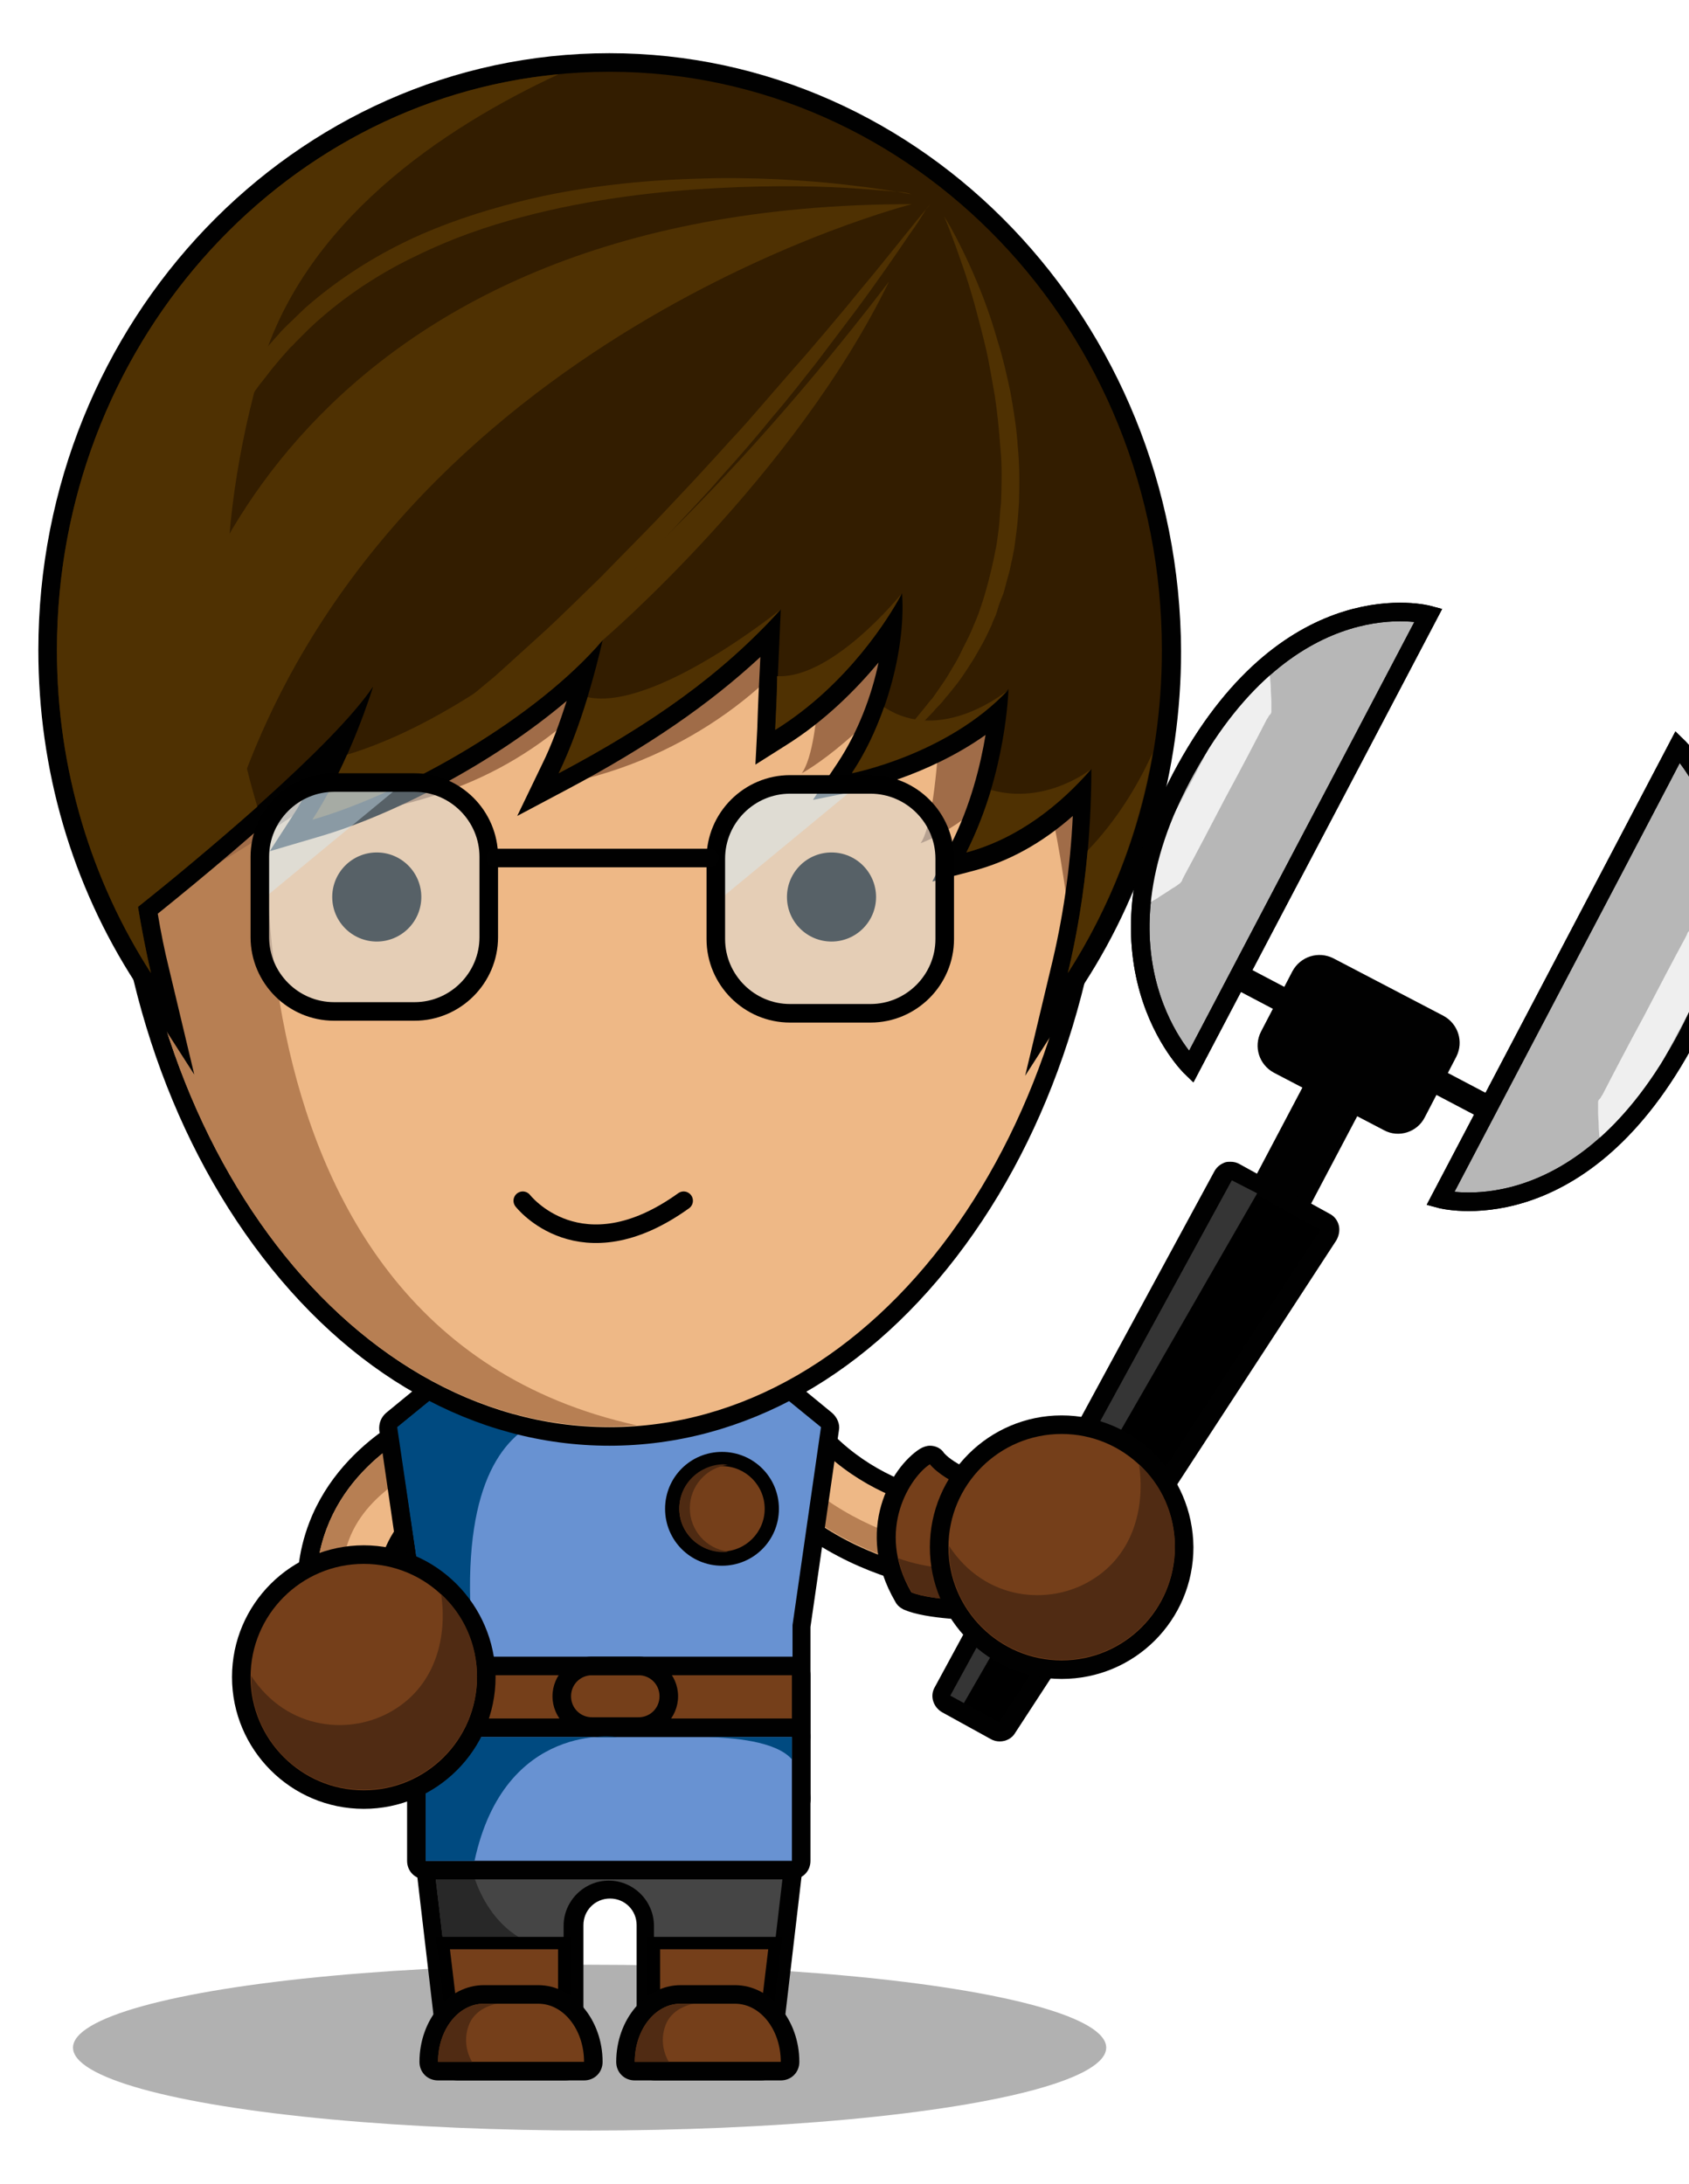 <?xml version="1.0" encoding="utf-8"?>
<!-- Generator: Adobe Illustrator 19.2.1, SVG Export Plug-In . SVG Version: 6.00 Build 0)  -->
<svg version="1.1" id="Layer_1" xmlns="http://www.w3.org/2000/svg" xmlns:xlink="http://www.w3.org/1999/xlink" x="0px" y="0px"
	 viewBox="0 0 273 353" style="enable-background:new 0 0 273 353;" xml:space="preserve">
<style type="text/css">
	.st0{fill:none;stroke:#010101;stroke-width:10;stroke-linecap:round;stroke-miterlimit:10;}
	.st1{fill:#EEB886;}
	.st2{fill:#010101;}
	.st3{fill:#B77F53;}
	.st4{fill:#753F1A;}
	.st5{fill:#502B13;}
	.st6{fill:#6892D2;}
	.st7{opacity:0.6;fill:#7D7D7D;enable-background:new    ;}
	.st8{fill:#454545;}
	.st9{fill:#282828;}
	.st10{fill:#EEB886;stroke:#010101;stroke-width:3;stroke-linecap:round;stroke-miterlimit:10;}
	.st11{fill:#753F1A;stroke:#000000;stroke-width:2;stroke-miterlimit:10;}
	.st12{fill:#004A80;}
	.st13{fill:#A06C48;}
	.st14{fill:#331D00;}
	.st15{fill:#4F3102;}
	.st16{fill:#4E2A12;}
	.st17{fill:#353535;}
	.st18{opacity:0.4;fill:#D7F0FF;}
	.st19{fill:none;stroke:#000000;stroke-width:3;stroke-miterlimit:10;}
	.st20{fill:none;stroke:#010101;stroke-width:3;stroke-linecap:round;stroke-miterlimit:10;}
	.st21{fill:#B7B7B7;stroke:#010101;stroke-width:3;stroke-linecap:round;stroke-miterlimit:10;}
	.st22{fill:none;stroke:#010101;stroke-width:4;stroke-miterlimit:10;}
	.st23{fill:#EFEFEF;}
</style>
<line class="st0" x1="220.6" y1="167.4" x2="203.4" y2="200"/>
<g>
	<g>
		<path class="st1" d="M116.4,230.7l-0.7-1.3l10.9-6l0.7,1.3c9.8,17.8,28.3,19.2,33.7,19.2c0.7,0,1.1,0,1.2,0l1.5-0.1l0.9,12.4
			l-1.5,0.1c-0.2,0-0.9,0.1-2,0.1C154,256.3,129.5,254.5,116.4,230.7z"/>
		<g>
			<path class="st2" d="M126,225.4c10.3,18.6,29.7,19.9,35,19.9c0.7,0,1.2,0,1.3,0l0.7,9.5c-0.2,0-0.8,0.1-1.9,0.1
				c-6.9,0-30.7-1.7-43.4-24.8L126,225.4 M127.2,221.3l-2.6,1.5l-8.3,4.6l-2.6,1.5l1.5,2.6c13.5,24.5,38.7,26.4,46.1,26.4
				c1.1,0,1.9,0,2.1-0.1l3-0.2l-0.2-3l-0.7-9.4l-0.2-3l-3,0.2c0,0-0.4,0-1.1,0c-5.2,0-23-1.3-32.4-18.4L127.2,221.3L127.2,221.3z"/>
		</g>
	</g>
	<g>
		<path class="st3" d="M117.7,230c12.8,23.1,36.6,24.8,43.4,24.8c1,0,1.7,0,1.9-0.1l-0.2-3.4c0,0-0.1,0-0.1,0
			c-6.7,0-29.3-1.6-42.3-22.9L117.7,230z"/>
	</g>
	<g>
		<path class="st4" d="M146.8,258.8c-0.3-0.1-0.5-0.3-0.7-0.6c-6.1-10.5-0.6-20.1,3.5-22.7c0.2-0.2,0.5-0.2,0.8-0.2
			c0.4,0,0.9,0.2,1.1,0.5c1.9,2.2,6.6,4,8.2,4.5c0.6,0.2,1.1,0.8,1.1,1.4v17.1c0,0.8-0.7,1.5-1.5,1.5
			C158.4,260.3,150.3,260.3,146.8,258.8z"/>
		<path class="st2" d="M150.3,236.7c2.6,3.1,8.9,5,8.9,5v17.1c0,0-8.6,0-11.9-1.4C141.4,247.2,147.3,238.6,150.3,236.7 M150.3,233.7
			c-0.5,0-1.1,0.2-1.6,0.5c-4.7,3-10.7,13.2-4,24.7c0.3,0.6,0.8,1,1.4,1.3c3.7,1.6,11.5,1.7,13.1,1.7c1.7,0,3-1.3,3-3v-17.1
			c0-1.3-0.9-2.5-2.1-2.9c-1.4-0.4-5.8-2.1-7.5-4C152.1,234.1,151.2,233.7,150.3,233.7L150.3,233.7z"/>
	</g>
	<path class="st5" d="M147.4,257.4c3.3,1.4,11.9,1.4,11.9,1.4v-1.2l-3.8-3.9c0,0-5.4,0-10.3-1.8
		C145.6,253.7,146.2,255.5,147.4,257.4z"/>
	<g>
		<path class="st1" d="M56.5,278.8l-0.7-1.3c-6.4-11.4-7.9-21.8-4.4-30.9c5.2-13.6,19.6-18.7,20.2-18.9l1.4-0.5l3.7,10.9l0.5,1.4
			l-1.4,0.5c-0.1,0-9.3,3.4-12.2,11.2c-2,5.4-0.8,12.1,3.6,19.9l0.7,1.3L56.5,278.8z"/>
		<g>
			<path class="st2" d="M72,229.1l3.2,9.5c-0.1,0-9.9,3.6-13.1,12.1c-2.2,5.8-1,13,3.7,21.2l-8.7,4.9c-6.2-11-7.6-20.9-4.3-29.7
				C57.7,234.1,71.4,229.3,72,229.1 M73.9,225.3l-2.8,1c-0.6,0.2-15.6,5.5-21.1,19.8c-3.7,9.6-2.1,20.4,4.5,32.2l1.5,2.6l2.6-1.5
				l8.7-4.9l2.6-1.5l-1.5-2.6c-4.2-7.4-5.4-13.7-3.5-18.7c2.7-7,10.9-10.2,11.3-10.3l2.8-0.9l-1-2.9l-3.2-9.5L73.9,225.3L73.9,225.3
				z"/>
		</g>
	</g>
	<g>
		<path class="st3" d="M60.1,270.1c-4.7-8.2-5.9-15.4-3.7-21.2c3.2-8.5,13-12.1,13.1-12.1l-1.9-5.7c-4.6,2.5-11.6,7.5-14.8,16
			c-2.9,7.7-2.1,16.4,2.3,25.8L60.1,270.1z"/>
	</g>
	<g>
		<path class="st6" d="M128,292.2H68.9c-0.8,0-1.5-0.7-1.5-1.5v-28l-4.6-31.8c-0.1-0.5,0.1-1,0.5-1.4l7.4-6.1
			c3.1-4.1,8-6.6,13.2-6.6H113c5.2,0,10,2.4,13.1,6.5l7.5,6.1c0.4,0.3,0.6,0.9,0.5,1.4l-4.6,31.9v27.9
			C129.5,291.5,128.9,292.2,128,292.2L128,292.2z"/>
		<path class="st2" d="M83.9,218.4H113c4.9,0,9.3,2.4,12.1,6.1l7.6,6.2l-4.6,32v28c-13.8,0-48.6,0-59.2,0v-28.1l-4.6-31.9l7.6-6.2
			C74.5,220.8,78.9,218.4,83.9,218.4 M83.9,215.4c-5.5,0-10.8,2.6-14.2,7l-7.3,6c-0.8,0.7-1.2,1.7-1.1,2.8l4.6,31.7v27.9
			c0,1.7,1.3,3,3,3H128c1.7,0,3-1.3,3-3v-27.8l4.6-31.8c0.2-1-0.3-2.1-1.1-2.8l-7.3-6c-3.4-4.4-8.7-7-14.2-7H83.9L83.9,215.4z"/>
	</g>
	<ellipse class="st7" cx="95.3" cy="331" rx="83.5" ry="13.4"/>
	<g>
		<path class="st8" d="M91.2,334.8H73.9c-0.8,0-1.4-0.6-1.5-1.3l-5-42.7c-0.1-0.4,0.1-0.9,0.4-1.2c0.3-0.3,0.7-0.5,1.1-0.5H128
			c0.4,0,0.8,0.2,1.1,0.5c0.3,0.3,0.4,0.7,0.4,1.2l-5,42.7c-0.1,0.8-0.7,1.3-1.5,1.3h-17.3c-0.8,0-1.5-0.7-1.5-1.5v-22.1
			c0-3.2-2.6-5.8-5.8-5.8c-3.2,0-5.8,2.6-5.8,5.8v22.1C92.7,334.2,92,334.8,91.2,334.8L91.2,334.8z"/>
		<g>
			<path class="st2" d="M68.9,290.7H128l-5,42.7h-17.3v-22.1c0-4-3.3-7.3-7.3-7.3s-7.3,3.3-7.3,7.3v22.1H73.9L68.9,290.7
				 M68.9,287.7c-0.9,0-1.7,0.4-2.2,1c-0.6,0.6-0.8,1.5-0.7,2.3l5,42.7c0.2,1.5,1.5,2.6,3,2.6h17.3c1.7,0,3-1.3,3-3v-22.1
				c0-2.4,1.9-4.3,4.3-4.3c2.4,0,4.3,1.9,4.3,4.3v22.1c0,1.7,1.3,3,3,3H123c1.5,0,2.8-1.1,3-2.6l5-42.7c0.1-0.9-0.2-1.7-0.7-2.3
				s-1.4-1-2.2-1H68.9L68.9,287.7z"/>
		</g>
	</g>
	<path class="st9" d="M80.1,290.7H68.9l3.2,27.3c5.8-0.6,11.6,0.6,16.9-3c-9.4-1.4-13.4-11.4-13.4-17.7
		C75.5,294.9,77.6,292.6,80.1,290.7z"/>
	<path class="st10" d="M84.1,198.6c14,6.1,26.3,0,26.3,0"/>
	<g>
		<polygon class="st11" points="105.7,314.1 105.7,333.3 123,333.3 125.3,314.1 		"/>
		<polygon class="st11" points="91.2,314.1 91.2,333.3 73.9,333.3 71.6,314.1 		"/>
		<g>
			<path class="st4" d="M102.6,334.8c-0.8,0-1.5-0.7-1.5-1.5c0-6,4-10.9,8.9-10.9h8.8c4.9,0,8.9,4.9,8.9,10.9c0,0.8-0.7,1.5-1.5,1.5
				H102.6z"/>
			<path class="st2" d="M110,323.9h8.8c4.1,0,7.4,4.2,7.4,9.4h-23.6C102.6,328.1,105.9,323.9,110,323.9 M110,320.9
				c-5.7,0-10.4,5.6-10.4,12.4c0,1.7,1.3,3,3,3h23.6c1.7,0,3-1.3,3-3c0-6.8-4.7-12.4-10.4-12.4H110L110,320.9z"/>
		</g>
		<g>
			<path class="st4" d="M70.8,334.8c-0.8,0-1.5-0.7-1.5-1.5c0-6,4-10.9,8.9-10.9H87c4.9,0,8.9,4.9,8.9,10.9c0,0.8-0.7,1.5-1.5,1.5
				H70.8z"/>
			<path class="st2" d="M78.2,323.9H87c4.1,0,7.4,4.2,7.4,9.4H70.8C70.8,328.1,74.1,323.9,78.2,323.9 M78.2,320.9
				c-5.7,0-10.4,5.6-10.4,12.4c0,1.7,1.3,3,3,3h23.6c1.7,0,3-1.3,3-3c0-6.8-4.7-12.4-10.4-12.4H78.2L78.2,320.9z"/>
		</g>
		<path class="st5" d="M108.1,333.3c-1.1-1.9-1.2-4-0.6-5.7c0.5-1.6,1.9-3.1,4.6-3.7H110c-4.1,0-7.4,4.2-7.4,9.4H108.1z"/>
		<path class="st5" d="M76.3,333.3c-1.1-1.9-1.2-4-0.6-5.7c0.5-1.6,1.9-3.1,4.6-3.7h-2.1c-4.1,0-7.4,4.2-7.4,9.4H76.3z"/>
	</g>
	<path class="st5" d="M84.1,284.9c0-1.4,1.6-2.8,4-4.1H68.9v9.9h19.3C85.5,288.7,84,286.7,84.1,284.9z"/>
	<path class="st12" d="M68.9,262.6v16.9c3,0.6,6.2,0.8,9.6,0.6c-11.1-59.2,17.9-51.3,17.9-51.3l-0.6-10.4H83.9
		c-5,0-9.3,2.4-12.1,6.1l-7.6,6.2L68.9,262.6z"/>
	<g>
		<path class="st1" d="M19,124.2c0-40.3,35.6-73.1,79.4-73.1s79.4,32.8,79.4,73.1c0,59.5-35.6,107.9-79.4,107.9S19,183.7,19,124.2z"
			/>
		<path class="st2" d="M98.5,52.7c43,0,77.9,32,77.9,71.6c0,58.8-34.9,106.4-77.9,106.4S20.5,183,20.5,124.2
			C20.5,84.7,55.4,52.7,98.5,52.7 M98.5,49.7c-44.6,0-80.9,33.4-80.9,74.6c0,29.1,8.3,56.4,23.4,77c15.3,20.9,35.7,32.4,57.5,32.4
			c21.8,0,42.2-11.5,57.5-32.4c15.1-20.6,23.4-48,23.4-77C179.4,83.1,143.1,49.7,98.5,49.7L98.5,49.7z"/>
	</g>
	<path class="st3" d="M30.8,106.3l-10.1,12.8c-0.1,1.7-0.2,3.4-0.2,5.1c0,58.8,34.9,106.4,77.9,106.4c1.5,0,3-0.1,4.5-0.2
		C29.9,214.3,44.2,116,44.2,116L30.8,106.3z"/>
	<circle class="st2" cx="134.4" cy="145" r="7.2"/>
	<circle class="st2" cx="60.9" cy="145" r="7.2"/>
	<g>
		<path class="st4" d="M68.9,282.2c-0.8,0-1.5-0.7-1.5-1.5v-9.9c0-0.8,0.7-1.5,1.5-1.5H128c0.8,0,1.5,0.7,1.5,1.5v9.9
			c0,0.8-0.7,1.5-1.5,1.5H68.9z"/>
		<g>
			<path class="st2" d="M68.9,270.8H128v9.9H68.9V270.8 M68.9,267.8c-1.7,0-3,1.3-3,3v9.9c0,1.7,1.3,3,3,3H128c1.7,0,3-1.3,3-3v-9.9
				c0-1.7-1.3-3-3-3H68.9L68.9,267.8z"/>
		</g>
	</g>
	<g>
		<g>
			<path class="st2" d="M95.7,270.8h7.5c1.9,0,3.4,1.5,3.4,3.4c0,1.9-1.5,3.4-3.4,3.4h-7.5c-1.9,0-3.4-1.5-3.4-3.4
				C92.3,272.3,93.8,270.8,95.7,270.8 M95.7,267.8c-3.5,0-6.4,2.9-6.4,6.4s2.9,6.4,6.4,6.4h7.5c3.5,0,6.4-2.9,6.4-6.4
				s-2.9-6.4-6.4-6.4H95.7L95.7,267.8z"/>
		</g>
	</g>
	<g>
		<path class="st6" d="M68.8,302.3c-0.8,0-1.5-0.7-1.5-1.5v-20c0-0.8,0.7-1.5,1.5-1.5H128c0.8,0,1.5,0.7,1.5,1.5v20
			c0,0.8-0.7,1.5-1.5,1.5H68.8z"/>
		<g>
			<path class="st2" d="M68.8,280.8H128v20H68.8V280.8 M68.8,277.8c-1.7,0-3,1.3-3,3v20c0,1.7,1.3,3,3,3H128c1.7,0,3-1.3,3-3v-20
				c0-1.7-1.3-3-3-3H68.8L68.8,277.8z"/>
		</g>
	</g>
	<path class="st12" d="M99.8,280.8h-31v20h7.9C81.6,278.1,99.8,280.8,99.8,280.8z"/>
	<g>
		<path class="st4" d="M39,271.1c0-10.9,8.9-19.8,19.8-19.8s19.8,8.9,19.8,19.8c0,10.9-8.9,19.8-19.8,19.8S39,282,39,271.1z"/>
		<g>
			<path class="st2" d="M58.8,252.8c10.1,0,18.3,8.2,18.3,18.3s-8.2,18.3-18.3,18.3c-10.1,0-18.3-8.2-18.3-18.3
				S48.7,252.8,58.8,252.8 M58.8,249.8c-11.7,0-21.3,9.5-21.3,21.3c0,11.7,9.5,21.3,21.3,21.3c11.7,0,21.3-9.5,21.3-21.3
				C80,259.4,70.5,249.8,58.8,249.8L58.8,249.8z"/>
		</g>
	</g>
	<path class="st5" d="M58.8,289.3c10.1,0,18.3-8.2,18.3-18.3c0-5.3-2.2-10-5.8-13.3c1,6.6-0.7,14.6-7.8,18.8c-6.6,4-17,3.4-22.9-5.6
		c0,0,0,0.1,0,0.1C40.5,281.2,48.7,289.3,58.8,289.3z"/>
	<path class="st13" d="M181.6,127l-7.9-17.5L156.1,90l-25.5-12.8L71,82.6c0,0-38.6,15.9-50.5,65.4c0,0,24.5-12.9,37.6-24.3
		c0,0-1.2,1.9-7.6,8.8c21.6-2.2,35.4-8.8,47.9-22.3c0,0-1.3,4-9.2,16.8c20.3-3.3,36.7-16.1,43.4-27.6c0,0,0.5,20.6-3,25.6
		c0,0,11.4-6.1,22.8-23.3c0,0-0.1,29.7-3.6,34.6c0,0,9.4-3.1,17.3-14.8c4.1,1.7,7.5,33.1,7.5,33.1L181.6,127z"/>
	<g>
		<path class="st14" d="M169,165.5l2.1-8.6c2.2-9.3,3.5-18.9,3.7-28.7c-5.6,5.6-11.7,9.3-18.2,11.1l-3.2,0.9l1.5-3
			c4.2-8.3,5.8-17,6.3-21.9c-9.8,8.5-22.6,11.1-23.2,11.2l-3.5,0.7l2-3c4.8-7.2,7.2-15.9,7.8-22.7c-3.3,4.8-9.3,12.3-18.1,17.8
			l-2.4,1.5l0.2-2.9c0.3-4.7,0.5-11.3,0.7-15.4c-8.6,8.8-19.1,16.2-33.5,23.8l-4.1,2.2l2-4.1c2.5-5,4.4-11.3,5.6-15.7
			c-12,11.6-30.7,21.4-43.6,25.2l-3.9,1.1l2.2-3.4c2.8-4.2,5-9,6.6-13c-8.7,9.4-22.9,21.2-32,28.5c0.6,3.4,1.2,6.7,1.9,9.8l2.1,8.6
			l-4.8-7.4c-10.1-15.7-15.4-34-15.4-53c0-52.4,40.7-95,90.8-95c50,0,90.8,42.6,90.8,95c0,19-5.3,37.3-15.4,53L169,165.5z"/>
		<path class="st2" d="M98.5,11.6c49.3,0,89.3,41.9,89.3,93.5c0,19.3-5.6,37.3-15.2,52.2c2.5-10.4,3.8-21.5,3.8-33
			c-4.9,5.7-11.7,11.2-20.2,13.5c6.5-12.9,6.8-26.4,6.8-26.4c-9.8,10.5-25.3,13.5-25.3,13.5c6-9,8.7-21,8.1-29c0,0-6.9,13.5-20.5,22
			c0.4-7.5,0.9-19.4,0.9-19.4C116.7,109,105.4,117,90.3,125c4.4-9,7.1-21.5,7.1-21.5c-10.7,12.5-31.5,24.5-46.9,29
			c6.2-9.5,9.8-21.5,9.8-21.5c-6.6,9.7-27.1,26.8-38,35.6c0.6,3.7,1.3,7.2,2.1,10.7c-9.6-14.9-15.2-32.9-15.2-52.2
			C9.2,53.5,49.2,11.6,98.5,11.6 M98.5,8.6c-50.9,0-92.3,43.3-92.3,96.5c0,19.3,5.4,37.9,15.7,53.8l9.5,14.8l-4.1-17.2
			c-0.7-2.8-1.3-5.8-1.8-8.8c7.2-5.8,17.3-14.2,25.4-22c-0.9,1.7-1.9,3.4-2.9,5.1l-4.4,6.8l7.8-2.3c11.8-3.4,28.2-11.8,40.2-22
			c-1.1,3.4-2.4,7.1-4,10.3l-4,8.3l8.1-4.3c13-6.9,22.9-13.7,31.2-21.4c-0.2,3.8-0.4,8.2-0.5,11.6l-0.3,5.8l4.9-3.1
			c6.4-4,11.4-9.1,15-13.4c-1.1,5.3-3.3,11.2-6.6,16.2l-4,6l7-1.4c0.5-0.1,11.3-2.3,20.9-9.1c-0.8,4.8-2.4,11.4-5.6,17.7l-3,6
			l6.5-1.7c5.8-1.5,11.2-4.5,16.2-8.9c-0.4,8.4-1.6,16.7-3.6,24.8l-4.1,17.2l9.5-14.8c10.3-15.9,15.7-34.5,15.7-53.8
			C190.7,51.9,149.3,8.6,98.5,8.6L98.5,8.6z"/>
	</g>
	<path class="st15" d="M9.2,105.1c0,19.3,5.6,37.3,15.2,52.2c-0.8-3.5-1.5-7.1-2.1-10.7c5.2-4.1,12.4-10.1,19.3-16.2
		c-5-16.5-8.2-39.5,0.3-70C48.7,35.8,71.8,20.6,90.3,12C44.8,16.3,9.2,56.4,9.2,105.1z"/>
	<g>
		<path class="st15" d="M145.2,31c-1.5-0.1-3.6-0.3-6.4-0.5c-5.5-0.4-13.4-0.6-22.8-0.1c-9.4,0.5-20.4,1.7-31.7,4.7
			c-5.7,1.5-11.4,3.5-16.9,6.2c-5.5,2.6-10.8,6-15.4,10c-1.2,1-2.3,2.1-3.4,3.2l-0.8,0.8c-0.2,0.2-0.5,0.6-0.8,0.8l-1.6,1.8
			c-0.5,0.6-1,1.2-1.5,1.8l-1.4,1.8c-1,1.2-1.8,2.5-2.7,3.7c-3.5,5-6.4,10.3-8.8,15.6c-2.4,5.3-4.2,10.7-5.7,15.9
			c-1.4,5.2-2.5,10.2-3.2,14.8c-1.5,9.3-1.9,17.2-1.9,22.7c0,2.8,0,4.9,0.1,6.4c0.1,1.5,0.1,2.3,0.1,2.3s-0.1-0.8-0.3-2.3
			c-0.2-1.5-0.4-3.6-0.5-6.4c-0.3-5.5-0.4-13.5,0.8-22.9c0.6-4.7,1.4-9.8,2.8-15.1c1.3-5.3,3.1-10.8,5.4-16.4
			c2.4-5.5,5.2-11,8.8-16.2c0.9-1.3,1.8-2.6,2.8-3.8c1-1.2,2-2.6,3-3.7l1.6-1.8c0.3-0.3,0.5-0.6,0.8-0.9l0.9-0.9
			c1.2-1.1,2.3-2.3,3.5-3.3c4.9-4.2,10.4-7.7,16.1-10.4c5.7-2.7,11.6-4.6,17.4-6.1c5.8-1.5,11.5-2.4,17-3c5.4-0.6,10.6-0.8,15.3-0.9
			c9.5-0.1,17.4,0.6,22.9,1.3c2.7,0.3,4.9,0.7,6.4,0.9c1.5,0.3,2.2,0.4,2.2,0.4S146.7,31.1,145.2,31z"/>
	</g>
	<g>
		<path class="st15" d="M154.5,38.3c1.2,2.3,2.9,5.8,4.5,10c0.8,2.1,1.6,4.5,2.3,7c0.8,2.5,1.4,5.2,2,8c0.5,2.8,1,5.7,1.2,8.8
			c0.3,3,0.3,6.1,0.2,9.2c-0.1,1.5-0.2,3.1-0.4,4.6c-0.1,0.8-0.2,1.5-0.3,2.3c-0.1,0.8-0.3,1.5-0.4,2.2c-0.2,0.7-0.3,1.5-0.5,2.2
			c-0.2,0.7-0.4,1.4-0.6,2.2l-0.3,1.1l-0.4,1c-0.3,0.7-0.5,1.4-0.7,2.1c-0.2,0.7-0.6,1.3-0.8,2c-0.3,0.6-0.6,1.3-0.9,1.9
			c-0.6,1.2-1.3,2.4-2,3.6c-0.7,1.1-1.4,2.2-2.1,3.2c-0.7,1-1.5,1.9-2.2,2.8c-0.4,0.4-0.7,0.9-1.1,1.3c-0.4,0.4-0.8,0.8-1.1,1.2
			c-0.7,0.7-1.4,1.5-2.1,2.1c-1.4,1.2-2.6,2.3-3.7,3.1c-2.2,1.6-3.4,2.4-3.4,2.4s1.1-1.1,3-2.9c1-0.9,2-2.1,3.2-3.4
			c0.6-0.7,1.2-1.5,1.8-2.2c0.3-0.4,0.6-0.8,1-1.2c0.3-0.4,0.6-0.9,0.9-1.3c0.6-0.9,1.3-1.8,1.9-2.9c0.6-1,1.3-2.1,1.8-3.2
			c0.5-1.1,1.2-2.3,1.7-3.5c0.5-1.2,1.1-2.5,1.5-3.8c0.9-2.6,1.6-5.4,2.2-8.2c0.1-0.7,0.3-1.4,0.4-2.1c0.1-0.7,0.2-1.4,0.3-2.2
			c0.2-1.4,0.2-2.9,0.4-4.4c0.1-2.9,0.2-5.9-0.1-8.8c-0.2-2.9-0.5-5.8-0.9-8.5c-0.5-2.7-0.9-5.4-1.5-7.9c-0.6-2.5-1.2-4.8-1.8-7
			c-0.6-2.1-1.2-4.1-1.8-5.8c-0.6-1.7-1.1-3.2-1.6-4.5c-0.9-2.5-1.5-3.8-1.5-3.8S153.3,36,154.5,38.3z"/>
	</g>
	<path class="st15" d="M186.3,121.7c-2.5,5.5-5.9,11-10.5,15.8c-0.6,6.8-1.7,13.5-3.2,19.8C179.3,146.8,184.1,134.7,186.3,121.7z"/>
	<g>
		<path class="st15" d="M97.4,103.5c0,0-20.8,14.8-41.3,18.5c-1.5,3.4-3.4,7.1-5.6,10.5C65.9,128,86.7,116,97.4,103.5z"/>
	</g>
	<g>
		<path class="st15" d="M90.3,125c15.1-8,26.4-16,35.9-26.5c0,0-20.4,16.5-31.2,14.2C93.8,116.6,92.2,121.1,90.3,125z"/>
	</g>
	<path class="st15" d="M125.3,118c11.9-7.4,18.6-18.6,20.1-21.4l0.3-0.6c0,0-11.1,13.8-20.1,13.3C125.6,112.3,125.4,115.4,125.3,118
		z"/>
	<path class="st15" d="M76.9,118c0,0-11.7,4-20.8,4c32.2-9.8,68.8-51.8,87.6-76.5c-15.3,31.5-46.3,58-46.3,58L76.9,118z"/>
	<g>
		<path class="st15" d="M149.4,34.3c-0.5,0.8-1.3,2.1-2.4,3.6c-2.1,3.1-5.1,7.5-8.9,12.6c-1.9,2.5-4,5.3-6.2,8.2
			c-2.3,2.9-4.6,5.9-7.2,8.9c-2.5,3.1-5.2,6.2-8,9.3c-2.7,3.2-5.7,6.2-8.6,9.4c-2.9,3.1-6,6.1-8.9,9c-3,2.9-6.1,5.7-9,8.4
			c-3,2.6-6,5.1-8.8,7.4c-2.9,2.2-5.7,4.3-8.2,6.3c-2.7,1.8-5.1,3.4-7.3,4.8c-0.5,0.4-1.1,0.7-1.6,1c-0.5,0.3-1,0.6-1.5,0.9
			c-1,0.5-1.9,1.1-2.7,1.5c-3.3,1.8-5.1,2.8-5.1,2.8s1.7-1.2,4.8-3.3c0.8-0.5,1.6-1.1,2.5-1.7c0.5-0.3,1-0.6,1.4-1
			c0.5-0.4,1-0.8,1.5-1.1c2-1.6,4.3-3.3,6.9-5.3c2.4-2.1,5-4.3,7.8-6.6c2.7-2.4,5.5-5,8.5-7.7c2.9-2.7,5.8-5.6,8.8-8.5
			c2.9-3,5.9-6,8.8-9c2.9-3.1,5.8-6.1,8.6-9.2c1.4-1.5,2.8-3.1,4.2-4.6c1.4-1.5,2.7-3,4-4.5c2.6-3,5.1-5.9,7.5-8.6
			c2.4-2.8,4.6-5.4,6.6-7.8c2-2.5,3.9-4.7,5.5-6.7c1.6-2,3.1-3.8,4.2-5.2c2.3-2.9,3.7-4.5,3.7-4.5S149.9,33.4,149.4,34.3z"/>
	</g>
	<path class="st15" d="M26.6,118.2c1.8-6.8,9.7,16.4,11.8,10.2C64.1,54,147.4,33,147.4,33C48.5,33,26.6,100.7,26.6,118.2z"/>
	<path class="st15" d="M137.7,125c0,0,15.5-3,25.3-13.5c0,0-10.7,9-20.1,2.8C141.6,118,139.9,121.7,137.7,125z"/>
	<path class="st15" d="M156.2,137.8c8.5-2.3,15.2-7.8,20.2-13.5c0,0-7.3,5.9-16.2,3.4C159.2,131,157.9,134.4,156.2,137.8z"/>
	<g>
		<path class="st4" d="M108.6,243.8c0-4.5,3.7-8.2,8.2-8.2c4.5,0,8.2,3.7,8.2,8.2c0,4.5-3.7,8.2-8.2,8.2
			C112.3,252.1,108.6,248.4,108.6,243.8z"/>
		<path class="st2" d="M116.7,237c3.8,0,6.9,3.1,6.9,6.9c0,3.8-3.1,6.9-6.9,6.9c-3.8,0-6.9-3.1-6.9-6.9
			C109.8,240.1,112.9,237,116.7,237 M116.7,234.7c-5.1,0-9.2,4.1-9.2,9.2c0,5.1,4.1,9.2,9.2,9.2c5.1,0,9.2-4.1,9.2-9.2
			C125.9,238.8,121.8,234.7,116.7,234.7L116.7,234.7z"/>
	</g>
	<g>
		<path class="st16" d="M109.8,243.8c0,3.9,3.2,7.1,7.1,7.1c0.3,0,0.6,0,0.8-0.1c-3.5-0.4-6.2-3.4-6.2-7c0-3.6,2.7-6.6,6.2-7
			c-0.3,0-0.6-0.1-0.8-0.1C113,236.8,109.8,239.9,109.8,243.8z"/>
	</g>
	<path class="st12" d="M128,284.4v-3.6h-13.6C118.3,280.9,125.4,281.4,128,284.4L128,284.4z"/>
	<g>
		<g>
			<path d="M160.7,279.8l-7.8-4.3c-0.7-0.4-1-1.2-0.6-2l45.2-83.4c0.2-0.4,0.5-0.7,0.9-0.8c0.1,0,0.3-0.1,0.5-0.1
				c0.3,0,0.5,0.1,0.7,0.2l14.5,8c0.4,0.2,0.6,0.5,0.7,0.9c0.1,0.4,0,0.8-0.2,1.2l-51.9,79.6c-0.3,0.4-0.8,0.7-1.3,0.7
				C161.2,279.9,160.9,279.9,160.7,279.8z"/>
			<path class="st2" d="M198.9,190.8l14.5,8l-51.9,79.6l-7.8-4.3L198.9,190.8 M198.9,187.8c-0.3,0-0.6,0-0.9,0.1
				c-0.8,0.3-1.4,0.8-1.8,1.6l-45.2,83.4c-0.7,1.4-0.1,3.1,1.3,3.9l7.8,4.3c0.5,0.3,1,0.4,1.5,0.4c1,0,2-0.5,2.5-1.4l51.9-79.6
				c0.4-0.7,0.6-1.6,0.4-2.4c-0.2-0.8-0.7-1.5-1.5-1.9l-14.5-8C199.9,187.9,199.4,187.8,198.9,187.8L198.9,187.8z"/>
		</g>
		<polygon class="st17" points="203.2,192.9 199.1,190.8 153.6,274.1 155.8,275.3 		"/>
	</g>
	<g>
		<path class="st4" d="M151.8,250.1c0-10.9,8.9-19.8,19.8-19.8c10.9,0,19.8,8.9,19.8,19.8c0,10.9-8.9,19.8-19.8,19.8
			C160.7,269.8,151.8,260.9,151.8,250.1z"/>
		<g>
			<path class="st2" d="M171.6,231.8c10.1,0,18.3,8.2,18.3,18.3c0,10.1-8.2,18.3-18.3,18.3c-10.1,0-18.3-8.2-18.3-18.3
				S161.5,231.8,171.6,231.8 M171.6,228.8c-11.7,0-21.3,9.5-21.3,21.3c0,11.7,9.5,21.3,21.3,21.3s21.3-9.5,21.3-21.3
				C192.8,238.3,183.3,228.8,171.6,228.8L171.6,228.8z"/>
		</g>
	</g>
	<path class="st5" d="M171.6,268.3c10.1,0,18.3-8.2,18.3-18.3c0-5.3-2.2-10-5.8-13.3c1,6.6-0.7,14.6-7.8,18.8
		c-6.6,4-17,3.4-22.9-5.6c0,0,0,0.1,0,0.1C153.3,260.1,161.5,268.3,171.6,268.3z"/>
</g>
<path class="st18" d="M67.1,163.8h-13c-6.6,0-12-5.4-12-12v-13c0-6.6,5.4-12,12-12h13c6.6,0,12,5.4,12,12v13
	C79.1,158.4,73.7,163.8,67.1,163.8z"/>
<path class="st18" d="M140.6,163.8h-13c-6.6,0-12-5.4-12-12v-13c0-6.6,5.4-12,12-12h13c6.6,0,12,5.4,12,12v13
	C152.6,158.4,147.2,163.8,140.6,163.8z"/>
<path class="st18" d="M42.3,145.5v-9.1c0,0,3.6-8.6,7-8.9c4-0.4,15.3-0.4,15.3-0.4L42.3,145.5z"/>
<path class="st18" d="M116.2,145.5v-9.1c0,0,3.6-8.6,7-8.9c4-0.4,15.3-0.4,15.3-0.4L116.2,145.5z"/>
<path class="st19" d="M67,163.5H54c-6.6,0-12-5.4-12-12v-13c0-6.6,5.4-12,12-12h13c6.6,0,12,5.4,12,12v13
	C79,158.1,73.6,163.5,67,163.5z"/>
<path class="st19" d="M140.7,163.8h-13c-6.6,0-12-5.4-12-12v-13c0-6.6,5.4-12,12-12h13c6.6,0,12,5.4,12,12v13
	C152.7,158.4,147.3,163.8,140.7,163.8z"/>
<line class="st20" x1="80.1" y1="138.7" x2="114.7" y2="138.7"/>
<path class="st20" d="M84.5,194.1c0,0,9.3,12,26,0"/>
<path class="st21" d="M230.9,99.4c0,0-22.1-6-39.2,24.9s0.8,48.2,0.8,48.2L230.9,99.4z"/>
<path class="st2" d="M223.7,182.7l-17.8-9.3c-2.4-1.3-3.3-4.2-2.1-6.6l5.1-9.8c1.3-2.4,4.2-3.3,6.6-2.1l17.8,9.3
	c2.4,1.3,3.3,4.2,2.1,6.6l-5.1,9.8C229.1,183,226.1,184,223.7,182.7z"/>
<line class="st22" x1="200.2" y1="157.9" x2="239.9" y2="178.8"/>
<g>
	<path class="st23" d="M205.2,109c0,0,0,0.2,0.1,0.6c0,0.4,0.1,0.9,0.1,1.6c0,0.7,0.1,1.5,0.1,2.4c0,0.4,0,0.9,0,1.4
		c0,0.3-0.1,0.4-0.3,0.6c-0.2,0.2-0.2,0.4-0.4,0.6c-1.8,3.5-4.2,8.1-6.7,12.7c-2.4,4.6-4.8,9.2-6.7,12.7c-0.1,0.2-0.2,0.4-0.3,0.6
		c0,0.2-0.2,0.4-0.4,0.6c-0.4,0.3-0.8,0.6-1.2,0.8c-0.7,0.5-1.4,0.9-2,1.3c-0.5,0.4-1,0.6-1.3,0.8c-0.3,0.2-0.5,0.3-0.5,0.3
		s0-0.2-0.1-0.6c0-0.4-0.1-0.9-0.1-1.6c0-0.7-0.1-1.5-0.1-2.4c0-0.4,0-0.9,0-1.4c0-0.3,0.1-0.5,0.2-0.6c0.1-0.2,0.2-0.4,0.4-0.6
		c1.8-3.5,4.2-8.1,6.7-12.7c2.4-4.6,4.8-9.2,6.7-12.7c0.1-0.2,0.2-0.4,0.3-0.7c0.1-0.2,0.1-0.4,0.4-0.6c0.4-0.3,0.8-0.6,1.2-0.8
		c0.7-0.5,1.4-0.9,2-1.3c0.6-0.4,1-0.6,1.4-0.8C205,109.1,205.2,109,205.2,109z"/>
</g>
<path class="st20" d="M230.9,99.4c0,0-22.1-6-39.2,24.9s0.8,48.2,0.8,48.2L230.9,99.4z"/>
<path class="st21" d="M232.8,193.8c0,0,22.1,6,39.2-24.9s-0.8-48.2-0.8-48.2L232.8,193.8z"/>
<g>
	<path class="st23" d="M258.6,184.2c0,0,0-0.2-0.1-0.6c0-0.4-0.1-0.9-0.1-1.6c0-0.7-0.1-1.5-0.1-2.4c0-0.4,0-0.9,0-1.4
		c0-0.3,0.1-0.4,0.3-0.6c0.2-0.2,0.2-0.4,0.4-0.6c1.8-3.5,4.2-8.1,6.7-12.7c2.4-4.6,4.8-9.2,6.7-12.7c0.1-0.2,0.2-0.4,0.3-0.6
		c0-0.2,0.2-0.4,0.4-0.6c0.4-0.3,0.8-0.6,1.2-0.8c0.7-0.5,1.4-0.9,2-1.3c0.5-0.4,1-0.6,1.3-0.8c0.3-0.2,0.5-0.3,0.5-0.3
		s0,0.2,0.1,0.6c0,0.4,0.1,0.9,0.1,1.6c0,0.7,0.1,1.5,0.1,2.4c0,0.4,0,0.9,0,1.4c0,0.3-0.1,0.5-0.2,0.6c-0.1,0.2-0.2,0.4-0.4,0.6
		c-1.8,3.5-4.2,8.1-6.7,12.7s-4.8,9.2-6.7,12.7c-0.1,0.2-0.2,0.4-0.3,0.7c-0.1,0.2-0.1,0.4-0.4,0.6c-0.4,0.3-0.8,0.6-1.2,0.8
		c-0.7,0.5-1.4,0.9-2,1.3c-0.6,0.4-1,0.6-1.4,0.8C258.7,184.1,258.6,184.2,258.6,184.2z"/>
</g>
<path class="st20" d="M232.8,193.8c0,0,22.1,6,39.2-24.9c17.1-30.9-0.8-48.2-0.8-48.2L232.8,193.8z"/>
</svg>
